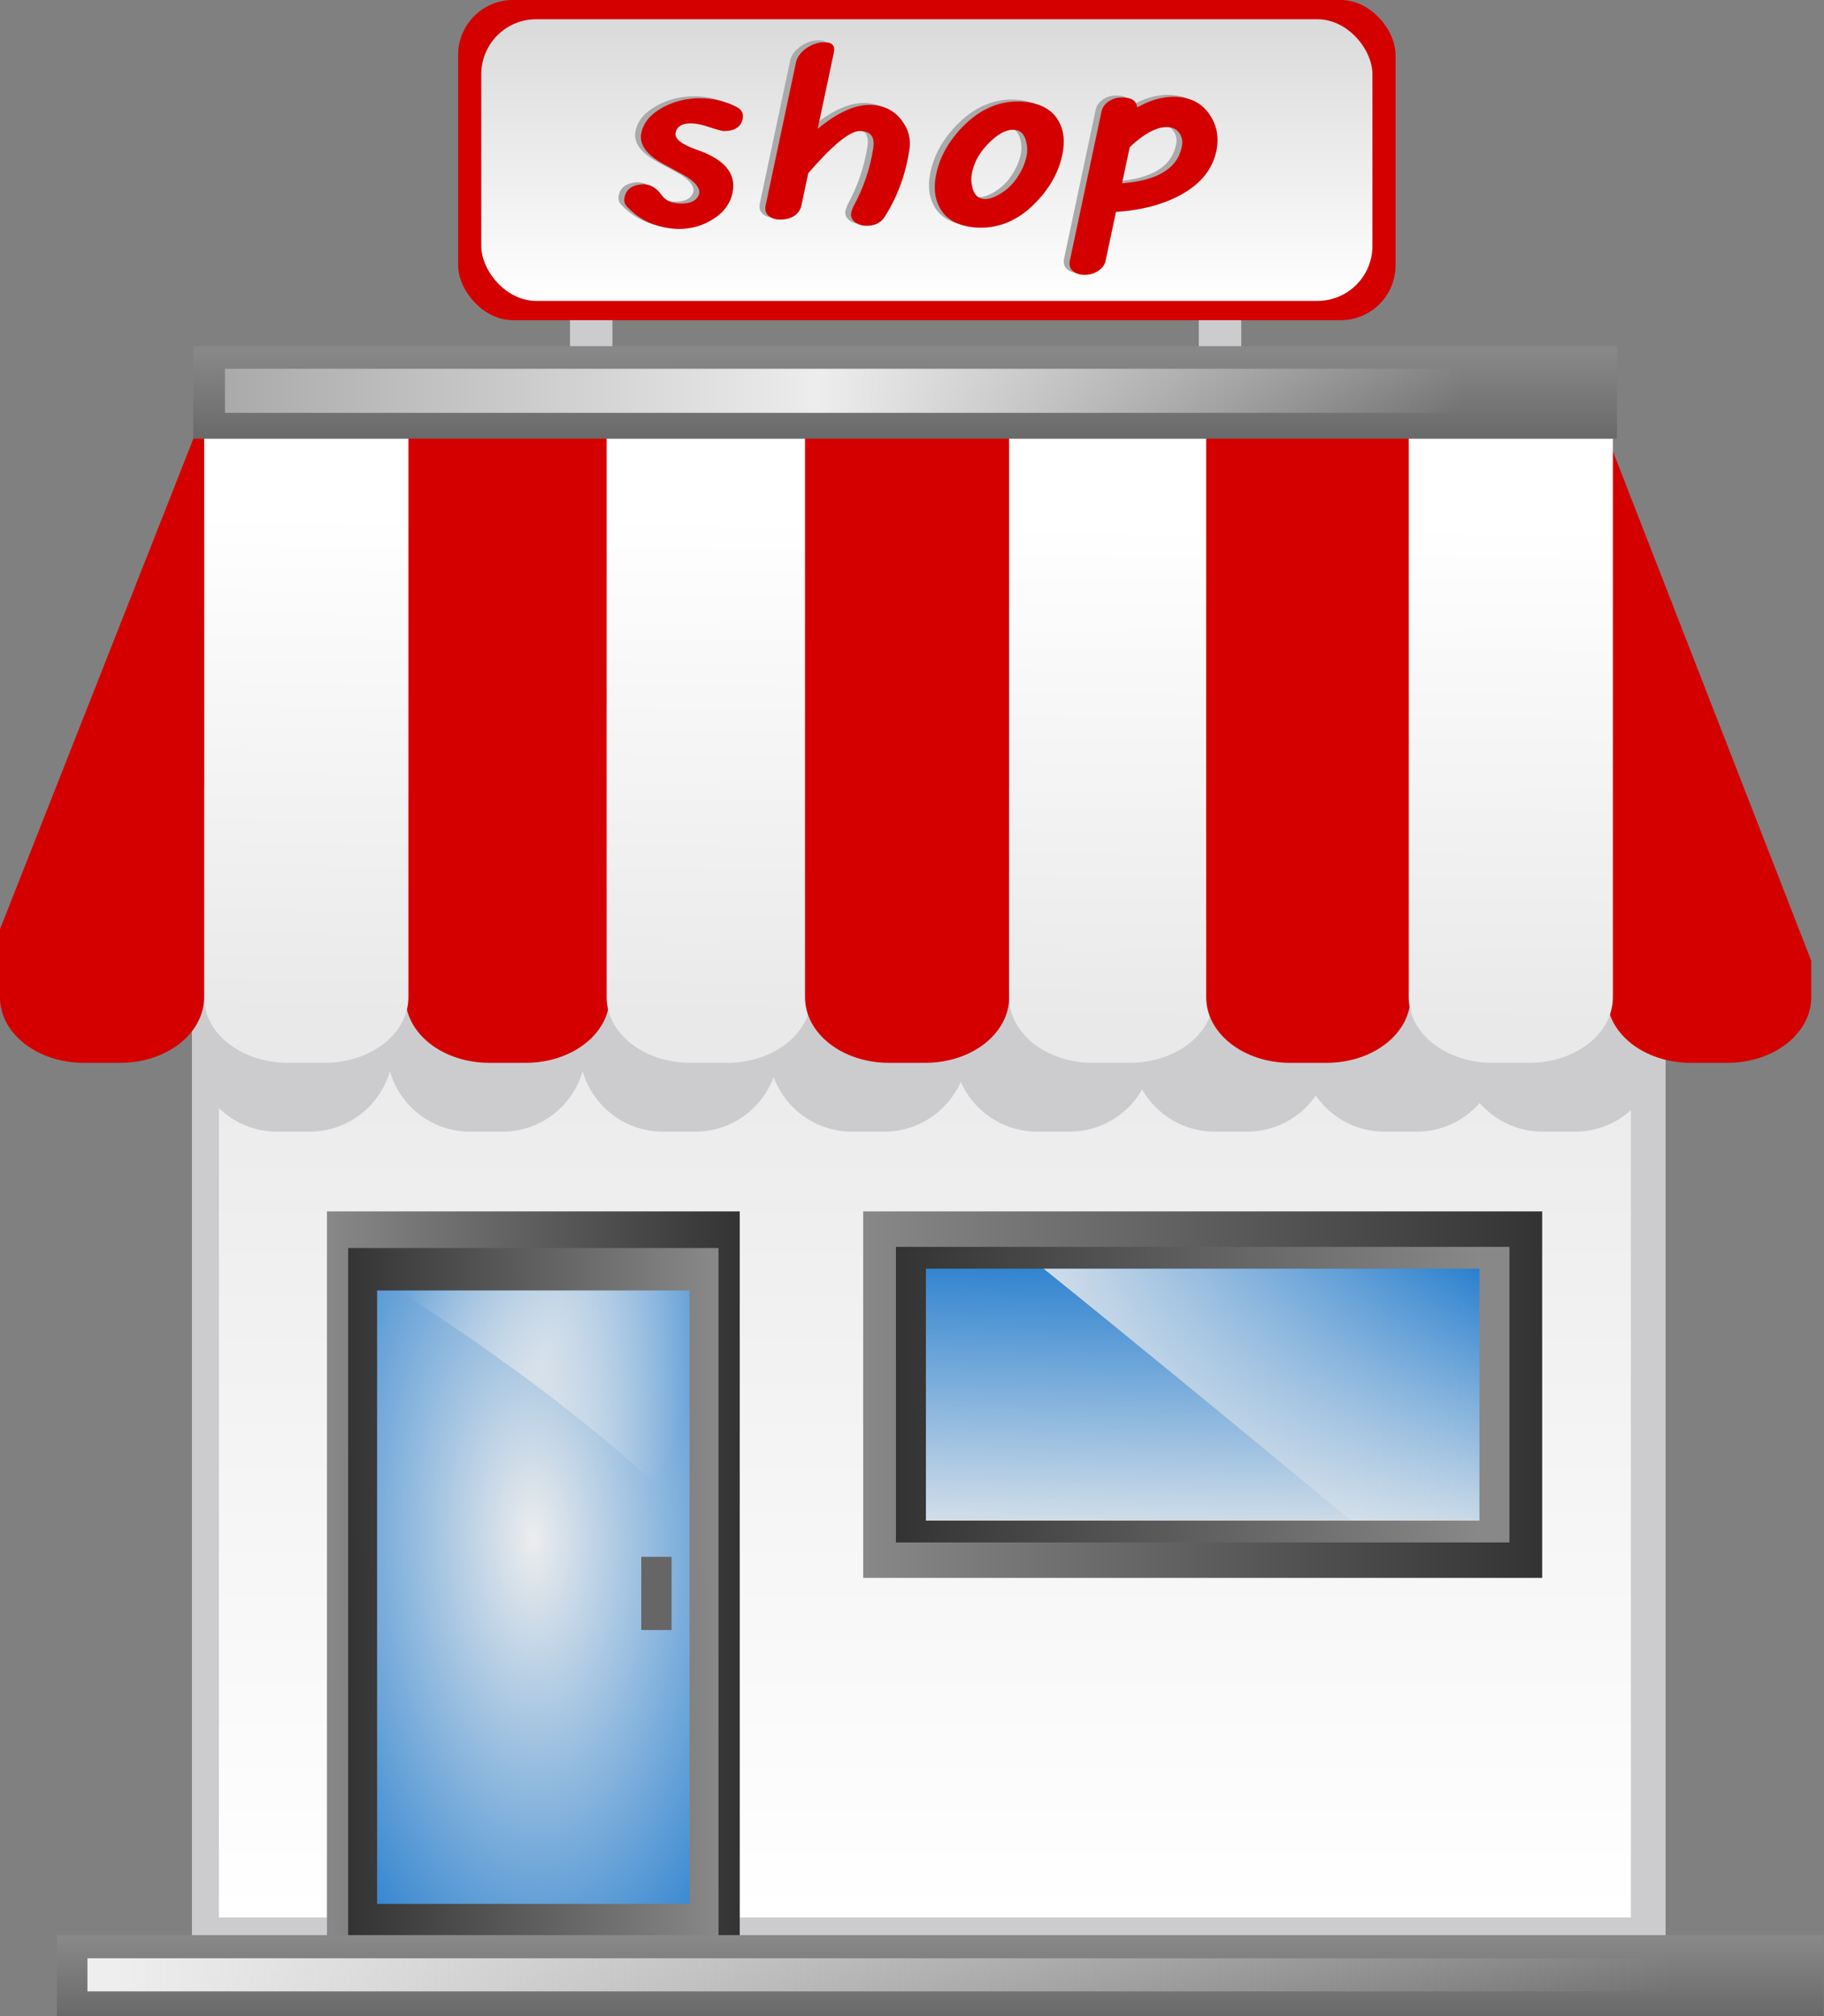 <?xml version="1.0" encoding="UTF-8" standalone="no"?>
<!-- Created with Inkscape (http://www.inkscape.org/) -->
<svg xmlns:dc="http://purl.org/dc/elements/1.1/" xmlns:cc="http://creativecommons.org/ns#" xmlns:rdf="http://www.w3.org/1999/02/22-rdf-syntax-ns#" xmlns:svg="http://www.w3.org/2000/svg" xmlns="http://www.w3.org/2000/svg" xmlns:xlink="http://www.w3.org/1999/xlink" xmlns:sodipodi="http://sodipodi.sourceforge.net/DTD/sodipodi-0.dtd" xmlns:inkscape="http://www.inkscape.org/namespaces/inkscape" width="588.319" height="650.322" id="svg3779" version="1.1" inkscape:version="0.47 r22583" sodipodi:docname="shop.svg">
  <rect width="100%" height="100%" fill="#808080" stroke="none"/>
  <defs id="defs3781">
    <linearGradient id="linearGradient4607" inkscape:collect="always">
      <stop id="stop4609" offset="0" style="stop-color:#dadadb;stop-opacity:1"/>
      <stop id="stop4611" offset="1" style="stop-color:#ffffff;stop-opacity:1"/>
    </linearGradient>
    <linearGradient id="linearGradient4587" inkscape:collect="always">
      <stop id="stop4589" offset="0" style="stop-color:#aaaaaa;stop-opacity:1"/>
      <stop style="stop-color:#ededed;stop-opacity:1" offset="0.48" id="stop4593"/>
      <stop id="stop4591" offset="1" style="stop-color:#eeeeee;stop-opacity:0;"/>
    </linearGradient>
    <linearGradient inkscape:collect="always" id="linearGradient4379">
      <stop style="stop-color:#eeeeee;stop-opacity:0.844" offset="0" id="stop4381"/>
      <stop style="stop-color:#eeeeee;stop-opacity:0;" offset="1" id="stop4383"/>
    </linearGradient>
    <linearGradient inkscape:collect="always" id="linearGradient4366">
      <stop style="stop-color:#ededed;stop-opacity:1" offset="0" id="stop4368"/>
      <stop style="stop-color:#0169c8;stop-opacity:1" offset="1" id="stop4370"/>
    </linearGradient>
    <linearGradient id="linearGradient4346" inkscape:collect="always">
      <stop id="stop4348" offset="0" style="stop-color:#888888;stop-opacity:1;"/>
      <stop id="stop4350" offset="1" style="stop-color:#333333;stop-opacity:1"/>
    </linearGradient>
    <linearGradient inkscape:collect="always" id="linearGradient4332">
      <stop style="stop-color:#eeeeee;stop-opacity:1;" offset="0" id="stop4334"/>
      <stop style="stop-color:#eeeeee;stop-opacity:0;" offset="1" id="stop4336"/>
    </linearGradient>
    <linearGradient inkscape:collect="always" id="linearGradient4304">
      <stop style="stop-color:#e9e9ea;stop-opacity:1" offset="0" id="stop4306"/>
      <stop style="stop-color:#ffffff;stop-opacity:1" offset="1" id="stop4308"/>
    </linearGradient>
    <inkscape:perspective sodipodi:type="inkscape:persp3d" inkscape:vp_x="0 : 372.04724 : 1" inkscape:vp_y="0 : 1000 : 0" inkscape:vp_z="1052.3622 : 372.04724 : 1" inkscape:persp3d-origin="526.18109 : 248.03149 : 1" id="perspective3788"/>
    <linearGradient inkscape:collect="always" xlink:href="#linearGradient4304" id="linearGradient4310" x1="302.935" y1="276.662" x2="302.935" y2="475.362" gradientUnits="userSpaceOnUse"/>
    <linearGradient inkscape:collect="always" xlink:href="#linearGradient4346" id="linearGradient4344" x1="176.712" y1="404.107" x2="263.847" y2="404.107" gradientUnits="userSpaceOnUse"/>
    <linearGradient inkscape:collect="always" xlink:href="#linearGradient4346" id="linearGradient4352" x1="289.906" y1="365.018" x2="433.23" y2="365.018" gradientUnits="userSpaceOnUse"/>
    <linearGradient inkscape:collect="always" xlink:href="#linearGradient4346" id="linearGradient4360" gradientUnits="userSpaceOnUse" x1="262.939" y1="412.7" x2="176.712" y2="413.559" gradientTransform="matrix(0.897,0,0,0.948,22.646,24.822)"/>
    <radialGradient inkscape:collect="always" xlink:href="#linearGradient4366" id="radialGradient4372" cx="228.295" cy="376.281" fx="228.295" fy="376.281" r="32.981" gradientTransform="matrix(0.083,4.05,-2.024,0.041,962.897,-544.667)" gradientUnits="userSpaceOnUse"/>
    <radialGradient inkscape:collect="always" xlink:href="#linearGradient4379" id="radialGradient4385" cx="238.164" cy="343.376" fx="238.164" fy="343.376" r="30.766" gradientTransform="matrix(-0.832,2.515,-1,-0.331,764.07,-128.734)" gradientUnits="userSpaceOnUse"/>
    <linearGradient inkscape:collect="always" xlink:href="#linearGradient4346" id="linearGradient4405" x1="419.778" y1="364.625" x2="296.816" y2="365.018" gradientUnits="userSpaceOnUse"/>
    <linearGradient inkscape:collect="always" xlink:href="#linearGradient4366" id="linearGradient4413" x1="359.316" y1="402.053" x2="361.568" y2="323.165" gradientUnits="userSpaceOnUse"/>
    <linearGradient inkscape:collect="always" xlink:href="#linearGradient4379" id="linearGradient4420" x1="328" y1="365.016" x2="420" y2="365.016" gradientUnits="userSpaceOnUse"/>
    <linearGradient inkscape:collect="always" xlink:href="#linearGradient4346" id="linearGradient4426" gradientUnits="userSpaceOnUse" x1="289.906" y1="481.062" x2="289.906" y2="525.851" gradientTransform="matrix(0.806,0,0,1.143,52.009,-405.15)"/>
    <linearGradient inkscape:collect="always" xlink:href="#linearGradient4587" id="linearGradient4428" gradientUnits="userSpaceOnUse" gradientTransform="matrix(0.771,0,0,1.143,61.597,-405.964)" x1="121.337" y1="489.205" x2="460.676" y2="489.205"/>
    <linearGradient inkscape:collect="always" xlink:href="#linearGradient4346" id="linearGradient4434" gradientUnits="userSpaceOnUse" x1="289.906" y1="481.062" x2="289.906" y2="525.851"/>
    <linearGradient inkscape:collect="always" xlink:href="#linearGradient4332" id="linearGradient4436" gradientUnits="userSpaceOnUse" gradientTransform="matrix(0.964,0,0,0.859,9.232,68.608)" x1="127.852" y1="493.277" x2="468.247" y2="489.205"/>
    <linearGradient inkscape:collect="always" xlink:href="#linearGradient4304" id="linearGradient4579" gradientUnits="userSpaceOnUse" gradientTransform="matrix(1.085,0,0,1.117,-6.65,-47.934)" x1="162.868" y1="279.105" x2="164.974" y2="157.768"/>
    <linearGradient inkscape:collect="always" xlink:href="#linearGradient4304" id="linearGradient4581" gradientUnits="userSpaceOnUse" gradientTransform="matrix(1.085,0,0,1.117,-6.65,-48.577)" x1="162.868" y1="279.105" x2="164.974" y2="157.768"/>
    <linearGradient inkscape:collect="always" xlink:href="#linearGradient4304" id="linearGradient4583" gradientUnits="userSpaceOnUse" gradientTransform="matrix(1.085,0,0,1.117,-6.65,-47.934)" x1="162.868" y1="279.105" x2="164.974" y2="157.768"/>
    <linearGradient inkscape:collect="always" xlink:href="#linearGradient4304" id="linearGradient4585" gradientUnits="userSpaceOnUse" gradientTransform="matrix(1.085,0,0,1.117,-6.65,-49.221)" x1="162.868" y1="279.105" x2="164.974" y2="157.768"/>
    <linearGradient inkscape:collect="always" xlink:href="#linearGradient4607" id="linearGradient4605" x1="303.342" y1="74.705" x2="303.342" y2="134.152" gradientUnits="userSpaceOnUse"/>
  </defs>
  <sodipodi:namedview inkscape:document-units="mm" pagecolor="#ffffff" bordercolor="#666666" borderopacity="1.0" inkscape:pageopacity="0.0" inkscape:pageshadow="2" inkscape:zoom="1.2279853" inkscape:cx="140.02961" inkscape:cy="206.1141" inkscape:current-layer="layer1" id="namedview3783" showgrid="false" showguides="false" inkscape:guide-bbox="true" inkscape:window-width="1253" inkscape:window-height="1084" inkscape:window-x="655" inkscape:window-y="0" inkscape:window-maximized="0">
    <sodipodi:guide orientation="0,1" position="-12.292,423.522" id="guide4438"/>
    <sodipodi:guide orientation="0,1" position="37.229,559.417" id="guide4440"/>
    <sodipodi:guide orientation="1,0" position="-113.062,440.221" id="guide4442"/>
    <sodipodi:guide orientation="1,0" position="279.076,423.522" id="guide4444"/>
    <sodipodi:guide orientation="0,1" position="33.774,440.221" id="guide4450"/>
    <sodipodi:guide orientation="1,0" position="-75.633,455.192" id="guide4452"/>
    <sodipodi:guide orientation="1,0" position="-33.022,459.223" id="guide4454"/>
    <sodipodi:guide orientation="1,0" position="6.71,459.799" id="guide4456"/>
    <sodipodi:guide orientation="1,0" position="48.17,476.498" id="guide4458"/>
    <sodipodi:guide orientation="1,0" position="89.053,464.982" id="guide4460"/>
    <sodipodi:guide orientation="1,0" position="128.786,453.465" id="guide4462"/>
    <sodipodi:guide orientation="1,0" position="170.821,462.678" id="guide4464"/>
    <sodipodi:guide orientation="1,0" position="210.553,470.164" id="guide4466"/>
    <sodipodi:guide orientation="1,0" position="254.316,454.617" id="guide4468"/>
  </sodipodi:namedview>
  <g inkscape:label="Layer 1" inkscape:groupmode="layer" id="layer1" transform="translate(-218.438,-64.119)">
    <g id="g4642" transform="matrix(1.528,0,0,1.528,53.876,-43.819)">
      <rect y="130.895" x="228.016" height="20.359" width="8.958" id="rect4636" style="fill:#cccccf;fill-opacity:1;stroke:none"/>
      <rect style="fill:#cccccf;fill-opacity:1;stroke:none" id="rect4638" width="8.958" height="20.359" x="360.754" y="130.895"/>
      <rect y="268.519" x="148.21" height="213.358" width="311.079" id="rect4300" style="fill:#cccccf;fill-opacity:1;stroke:none"/>
      <rect style="fill:url(#linearGradient4310);fill-opacity:1;stroke:none" id="rect4302" width="298.049" height="198.699" x="153.911" y="276.662"/>
      <rect y="326.337" x="289.906" height="77.362" width="143.324" id="rect4340" style="fill:url(#linearGradient4352);fill-opacity:1;stroke:none"/>
      <rect y="326.337" x="176.712" height="155.539" width="87.135" id="rect4342" style="fill:url(#linearGradient4344);fill-opacity:1;stroke:none"/>
      <rect style="fill:url(#linearGradient4360);fill-opacity:1;stroke:none" id="rect4358" width="78.177" height="147.396" x="181.191" y="334.073"/>
      <rect y="343.031" x="187.299" height="129.48" width="65.962" id="rect4362" style="fill:url(#radialGradient4372);fill-opacity:1;stroke:none"/>
      <path id="rect4374" d="M 191.719,343.031 C 207.07,352.767 232.754,370.328 253.25,390.75 l 0,-47.719 -61.531,0 z" style="opacity:0.769;fill:url(#radialGradient4385);fill-opacity:1;stroke:none"/>
      <rect style="fill:url(#linearGradient4405);fill-opacity:1;stroke:none" id="rect4399" width="129.504" height="62.391" x="296.816" y="333.823"/>
      <rect y="338.429" x="303.15" height="53.178" width="116.836" id="rect4407" style="fill:url(#linearGradient4413);fill-opacity:1;stroke:none"/>
      <path id="rect4415" d="m 328,338.438 c 17.655,14.189 43.757,35.698 64.906,53.156 l 27.094,0 0,-53.156 -92,0 z" style="fill:url(#linearGradient4420);fill-opacity:1;stroke:none"/>
      <g transform="translate(0,-1.152)" id="g4430">
        <rect style="fill:url(#linearGradient4434);fill-opacity:1;stroke:none" id="rect4312" width="372.969" height="17.101" x="119.708" y="480.248"/>
        <rect style="fill:url(#linearGradient4436);fill-opacity:1;stroke:none" id="rect4330" width="356.258" height="6.992" x="126.153" y="485.134"/>
      </g>
      <path id="rect4492" d="m 148.533,236.608 0,55.188 c 0,9.815 7.904,17.719 17.719,17.719 l 6.719,0 c 8.089,0 14.893,-5.367 17.031,-12.75 2.14,7.379 8.882,12.75 16.969,12.75 l 6.719,0 c 8.087,0 14.86,-5.371 17,-12.75 2.138,7.383 8.911,12.75 17,12.75 l 6.719,0 c 7.631,0 14.09,-4.792 16.594,-11.531 2.501,6.744 8.959,11.531 16.594,11.531 l 6.719,0 c 7.238,0 13.431,-4.307 16.188,-10.5 2.756,6.193 8.95,10.5 16.188,10.5 l 6.719,0 c 6.601,0 12.326,-3.58 15.375,-8.906 3.05,5.325 8.776,8.906 15.375,8.906 l 6.719,0 c 6.053,0 11.369,-3.018 14.562,-7.625 3.195,4.598 8.485,7.625 14.531,7.625 l 6.719,0 c 5.335,0 10.1,-2.354 13.344,-6.062 3.243,3.708 8.008,6.062 13.344,6.062 l 6.719,0 c 9.815,0 17.719,-7.904 17.719,-17.719 l 0,-55.188 -33.406,0 -8.75,0 -27.062,0 -37.469,0 -39.094,0 -39.906,0 -40.719,0 -40.719,0 -42.156,0 z" style="fill:#cccccf;fill-opacity:1;stroke:none"/>
      <g transform="matrix(1,0,0,0.782,0,78.293)" id="g4567">
        <path style="fill:#d40000;fill-opacity:1;stroke:none" d="m 446.906,107.906 0,151.469 c 0,9.815 7.904,17.719 17.719,17.719 l 7.688,0 c 9.815,0 17.719,-7.904 17.719,-17.719 l 0,-9.812 -43.125,-141.656 z" id="rect4486"/>
        <g id="g4557">
          <path id="rect4470" d="m 193.281,104.938 0,154.438 c 0,9.815 7.904,17.719 17.719,17.719 l 7.656,0 c 9.815,0 17.719,-7.904 17.719,-17.719 l 0,-154.438 -43.094,0 z" style="fill:#d40000;fill-opacity:1;stroke:none"/>
          <path id="rect4474" d="m 150.781,104.938 0,154.438 c 0,9.815 7.904,17.719 17.719,17.719 l 7.688,0 c 9.815,0 17.719,-7.904 17.719,-17.719 l 0,-154.438 -43.125,0 z" style="fill:url(#linearGradient4579);fill-opacity:1;stroke:none"/>
          <path id="rect4476" d="m 235.75,104.938 0,154.438 c 0,9.815 7.904,17.719 17.719,17.719 l 7.688,0 c 9.815,0 17.719,-7.904 17.719,-17.719 l 0,-154.438 -43.125,0 z" style="fill:url(#linearGradient4581);fill-opacity:1;stroke:none"/>
          <path id="rect4478" d="m 277.625,104.938 0,154.438 c 0,9.815 7.904,17.719 17.719,17.719 l 7.656,0 c 9.815,0 17.719,-7.904 17.719,-17.719 l 0,-154.438 -43.094,0 z" style="fill:#d40000;fill-opacity:1;stroke:none"/>
          <path id="rect4480" d="m 320.719,104.938 0,154.438 c 0,9.815 7.904,17.719 17.719,17.719 l 7.688,0 c 9.815,0 17.719,-7.904 17.719,-17.719 l 0,-154.438 -43.125,0 z" style="fill:url(#linearGradient4583);fill-opacity:1;stroke:none"/>
          <path id="rect4482" d="m 362.312,104.938 0,154.438 c 0,9.815 7.904,17.719 17.719,17.719 l 7.688,0 c 9.815,0 17.719,-7.904 17.719,-17.719 l 0,-154.438 -43.125,0 z" style="fill:#d40000;fill-opacity:1;stroke:none"/>
          <path id="rect4484" d="m 405.062,104.938 0,154.438 c 0,9.815 7.904,17.719 17.719,17.719 l 7.688,0 c 9.815,0 17.688,-7.904 17.688,-17.719 l 0,-154.438 -43.094,0 z" style="fill:url(#linearGradient4585);fill-opacity:1;stroke:none"/>
          <path id="rect4490" d="m 149.656,104.938 -41.969,136.125 0,18.312 c 0,9.815 7.904,17.719 17.719,17.719 l 7.656,0 c 9.815,0 17.719,-7.904 17.719,-17.719 l 0,-154.438 -1.125,0 z" style="fill:#d40000;fill-opacity:1;stroke:none"/>
        </g>
      </g>
      <rect style="fill:url(#linearGradient4426);fill-opacity:1;stroke:none" id="rect4422" width="300.544" height="19.544" x="148.472" y="143.705"/>
      <rect style="fill:url(#linearGradient4428);fill-opacity:1;stroke:none" id="rect4424" width="285.179" height="9.307" x="155.191" y="148.474"/>
      <rect ry="11.594" rx="11.594" y="70.634" x="204.4" height="67.59" width="197.885" id="rect4595" style="fill:#d40000;fill-opacity:1;stroke:none"/>
      <rect style="fill:url(#linearGradient4605);fill-opacity:1;stroke:none" id="rect4597" width="188.113" height="59.447" x="209.286" y="74.705" rx="11.594" ry="11.594"/>
      <g id="text4613" style="font-size:58.496px;font-style:normal;font-variant:normal;font-weight:normal;font-stretch:normal;fill:#aaaaaa;fill-opacity:1;stroke:none;font-family:Casual;-inkscape-font-specification:Casual" transform="matrix(1.123,0,-0.189,0.89,8.272,110.751)">
        <path style="fill:#aaaaaa" id="path4618" d="m 225.174,0.236 c -2e-5,2.808 -1.072,5.05 -3.217,6.727 -1.56,1.209 -3.354,1.813 -5.382,1.813 -0.936,-1.9e-6 -1.93,-0.136 -2.983,-0.409 -2.847,-0.702 -5.44,-2.359 -7.78,-4.972 -0.507,-0.585 -0.76,-1.306 -0.76,-2.164 0,-1.794 0.877,-2.808 2.632,-3.042 1.443,-0.195 2.886,0.682 4.329,2.632 0.936,1.287 2.262,1.93 3.978,1.93 1.716,4.1e-6 2.691,-0.663 2.925,-1.989 0.195,-1.287 -0.76,-2.71 -2.866,-4.27 -0.195,-0.156 -1.794,-1.15 -4.797,-2.983 -3.744,-2.262 -5.616,-4.777 -5.616,-7.546 -1e-5,-2.457 1.014,-4.465 3.042,-6.025 1.872,-1.443 4.075,-2.164 6.61,-2.164 2.457,2.9e-5 4.855,0.682 7.195,2.047 1.092,0.624 1.638,1.579 1.638,2.866 -2e-5,1.911 -1.014,2.866 -3.042,2.866 -0.312,2.1e-5 -1.228,-0.292 -2.749,-0.877 -1.482,-0.624 -2.769,-0.936 -3.861,-0.936 -1.599,2.3e-5 -2.398,0.741 -2.398,2.223 -1e-5,1.404 1.56,2.749 4.68,4.036 5.616,2.262 8.423,5.674 8.423,10.237"/>
        <path style="fill:#aaaaaa" id="path4620" d="m 256.699,-9.943 c 0.273,5.811 -0.37,11.056 -1.93,15.736 -0.468,1.482 -1.482,2.223 -3.042,2.223 -0.936,-1.2e-6 -1.755,-0.312 -2.457,-0.936 -0.663,-0.624 -0.994,-1.365 -0.994,-2.223 -2e-5,-0.39 0.059,-0.877 0.175,-1.462 1.131,-4.251 1.599,-8.774 1.404,-13.571 -0.078,-2.847 -1.15,-4.27 -3.217,-4.27 -1.911,2.1e-5 -4.582,3.334 -8.014,10.003 l 0,7.663 c -1e-5,1.014 -0.312,1.833 -0.936,2.457 -0.624,0.585 -1.443,0.877 -2.457,0.877 -0.975,3e-7 -1.774,-0.312 -2.398,-0.936 -0.624,-0.624 -0.936,-1.423 -0.936,-2.398 l 0,-33.928 c 0,-1.248 0.448,-2.359 1.345,-3.334 0.936,-0.975 2.008,-1.462 3.217,-1.462 1.443,4.2e-5 2.164,0.819 2.164,2.457 l 0,18.075 c 3.003,-3.783 5.928,-5.674 8.774,-5.674 2.535,2.8e-5 4.738,1.189 6.61,3.568 1.716,2.184 2.613,4.563 2.691,7.137"/>
        <path style="fill:#aaaaaa" id="path4622" d="m 285.647,-8.773 c -3e-5,4.095 -1.033,7.858 -3.1,11.29 -2.379,3.978 -5.499,5.967 -9.359,5.967 -0.702,-1.6e-6 -1.423,-0.078 -2.164,-0.234 -2.808,-0.585 -4.933,-2.125 -6.376,-4.621 -1.287,-2.184 -1.93,-4.816 -1.93,-7.897 -10e-6,-4.095 1.033,-7.838 3.1,-11.231 2.418,-3.978 5.538,-5.967 9.359,-5.967 0.702,2.8e-5 1.423,0.078 2.164,0.234 2.808,0.585 4.933,2.125 6.376,4.621 1.287,2.145 1.93,4.758 1.93,7.839 m -6.669,0.292 c -2e-5,-1.17 -0.234,-2.379 -0.702,-3.627 -0.585,-1.521 -1.365,-2.379 -2.34,-2.574 -1.443,-0.312 -2.827,0.507 -4.153,2.457 -1.053,1.521 -1.755,3.1 -2.106,4.738 -0.195,0.936 -0.292,1.911 -0.292,2.925 -1e-5,1.17 0.234,2.379 0.702,3.627 0.585,1.521 1.365,2.379 2.34,2.574 0.975,0.195 2.047,-0.234 3.217,-1.287 1.482,-1.326 2.496,-3.295 3.042,-5.908 0.195,-0.936 0.292,-1.911 0.292,-2.925"/>
        <path style="fill:#aaaaaa" id="path4624" d="m 314.449,-9.709 c -3e-5,4.407 -1.677,7.897 -5.031,10.471 -2.964,2.262 -6.766,3.588 -11.407,3.978 l 0,11.582 c -10e-6,0.975 -0.331,1.774 -0.994,2.398 -0.624,0.624 -1.423,0.936 -2.398,0.936 -0.975,-1.3e-5 -1.774,-0.312 -2.398,-0.936 -0.624,-0.624 -0.936,-1.423 -0.936,-2.398 l 0,-35.332 c 0,-0.975 0.292,-1.774 0.877,-2.398 0.624,-0.663 1.423,-0.994 2.398,-0.994 1.755,-0.039 2.847,0.741 3.276,2.34 2.106,-1.677 4.231,-2.515 6.376,-2.515 3.042,3e-5 5.557,1.423 7.546,4.27 1.794,2.574 2.691,5.44 2.691,8.599 m -6.669,-1.345 c -0.039,-1.092 -0.39,-2.086 -1.053,-2.983 -0.663,-0.897 -1.521,-1.345 -2.574,-1.345 -1.95,2.2e-5 -3.997,1.579 -6.142,4.738 l 0,8.599 c 6.708,-0.663 9.964,-3.666 9.769,-9.008"/>
      </g>
      <g transform="matrix(1.123,0,-0.189,0.89,9.494,111.158)" style="font-size:58.496px;font-style:normal;font-variant:normal;font-weight:normal;font-stretch:normal;fill:#d40000;fill-opacity:1;stroke:none;font-family:Casual;-inkscape-font-specification:Casual" id="g4626">
        <path d="m 225.174,0.236 c -2e-5,2.808 -1.072,5.05 -3.217,6.727 -1.56,1.209 -3.354,1.813 -5.382,1.813 -0.936,-1.9e-6 -1.93,-0.136 -2.983,-0.409 -2.847,-0.702 -5.44,-2.359 -7.78,-4.972 -0.507,-0.585 -0.76,-1.306 -0.76,-2.164 0,-1.794 0.877,-2.808 2.632,-3.042 1.443,-0.195 2.886,0.682 4.329,2.632 0.936,1.287 2.262,1.93 3.978,1.93 1.716,4.1e-6 2.691,-0.663 2.925,-1.989 0.195,-1.287 -0.76,-2.71 -2.866,-4.27 -0.195,-0.156 -1.794,-1.15 -4.797,-2.983 -3.744,-2.262 -5.616,-4.777 -5.616,-7.546 -1e-5,-2.457 1.014,-4.465 3.042,-6.025 1.872,-1.443 4.075,-2.164 6.61,-2.164 2.457,2.9e-5 4.855,0.682 7.195,2.047 1.092,0.624 1.638,1.579 1.638,2.866 -2e-5,1.911 -1.014,2.866 -3.042,2.866 -0.312,2.1e-5 -1.228,-0.292 -2.749,-0.877 -1.482,-0.624 -2.769,-0.936 -3.861,-0.936 -1.599,2.3e-5 -2.398,0.741 -2.398,2.223 -1e-5,1.404 1.56,2.749 4.68,4.036 5.616,2.262 8.423,5.674 8.423,10.237" id="path4628"/>
        <path d="m 256.699,-9.943 c 0.273,5.811 -0.37,11.056 -1.93,15.736 -0.468,1.482 -1.482,2.223 -3.042,2.223 -0.936,-1.2e-6 -1.755,-0.312 -2.457,-0.936 -0.663,-0.624 -0.994,-1.365 -0.994,-2.223 -2e-5,-0.39 0.059,-0.877 0.175,-1.462 1.131,-4.251 1.599,-8.774 1.404,-13.571 -0.078,-2.847 -1.15,-4.27 -3.217,-4.27 -1.911,2.1e-5 -4.582,3.334 -8.014,10.003 l 0,7.663 c -1e-5,1.014 -0.312,1.833 -0.936,2.457 -0.624,0.585 -1.443,0.877 -2.457,0.877 -0.975,3e-7 -1.774,-0.312 -2.398,-0.936 -0.624,-0.624 -0.936,-1.423 -0.936,-2.398 l 0,-33.928 c 0,-1.248 0.448,-2.359 1.345,-3.334 0.936,-0.975 2.008,-1.462 3.217,-1.462 1.443,4.2e-5 2.164,0.819 2.164,2.457 l 0,18.075 c 3.003,-3.783 5.928,-5.674 8.774,-5.674 2.535,2.8e-5 4.738,1.189 6.61,3.568 1.716,2.184 2.613,4.563 2.691,7.137" id="path4630"/>
        <path d="m 285.647,-8.773 c -3e-5,4.095 -1.033,7.858 -3.1,11.29 -2.379,3.978 -5.499,5.967 -9.359,5.967 -0.702,-1.6e-6 -1.423,-0.078 -2.164,-0.234 -2.808,-0.585 -4.933,-2.125 -6.376,-4.621 -1.287,-2.184 -1.93,-4.816 -1.93,-7.897 -10e-6,-4.095 1.033,-7.838 3.1,-11.231 2.418,-3.978 5.538,-5.967 9.359,-5.967 0.702,2.8e-5 1.423,0.078 2.164,0.234 2.808,0.585 4.933,2.125 6.376,4.621 1.287,2.145 1.93,4.758 1.93,7.839 m -6.669,0.292 c -2e-5,-1.17 -0.234,-2.379 -0.702,-3.627 -0.585,-1.521 -1.365,-2.379 -2.34,-2.574 -1.443,-0.312 -2.827,0.507 -4.153,2.457 -1.053,1.521 -1.755,3.1 -2.106,4.738 -0.195,0.936 -0.292,1.911 -0.292,2.925 -1e-5,1.17 0.234,2.379 0.702,3.627 0.585,1.521 1.365,2.379 2.34,2.574 0.975,0.195 2.047,-0.234 3.217,-1.287 1.482,-1.326 2.496,-3.295 3.042,-5.908 0.195,-0.936 0.292,-1.911 0.292,-2.925" id="path4632"/>
        <path d="m 314.449,-9.709 c -3e-5,4.407 -1.677,7.897 -5.031,10.471 -2.964,2.262 -6.766,3.588 -11.407,3.978 l 0,11.582 c -10e-6,0.975 -0.331,1.774 -0.994,2.398 -0.624,0.624 -1.423,0.936 -2.398,0.936 -0.975,-1.3e-5 -1.774,-0.312 -2.398,-0.936 -0.624,-0.624 -0.936,-1.423 -0.936,-2.398 l 0,-35.332 c 0,-0.975 0.292,-1.774 0.877,-2.398 0.624,-0.663 1.423,-0.994 2.398,-0.994 1.755,-0.039 2.847,0.741 3.276,2.34 2.106,-1.677 4.231,-2.515 6.376,-2.515 3.042,3e-5 5.557,1.423 7.546,4.27 1.794,2.574 2.691,5.44 2.691,8.599 m -6.669,-1.345 c -0.039,-1.092 -0.39,-2.086 -1.053,-2.983 -0.663,-0.897 -1.521,-1.345 -2.574,-1.345 -1.95,2.2e-5 -3.997,1.579 -6.142,4.738 l 0,8.599 c 6.708,-0.663 9.964,-3.666 9.769,-9.008" id="path4634"/>
      </g>
    </g>
    <rect style="fill:#666666;fill-opacity:1;stroke:none" id="rect4706" width="9.772" height="23.616" x="425.281" y="566.231"/>
  </g>
</svg>
